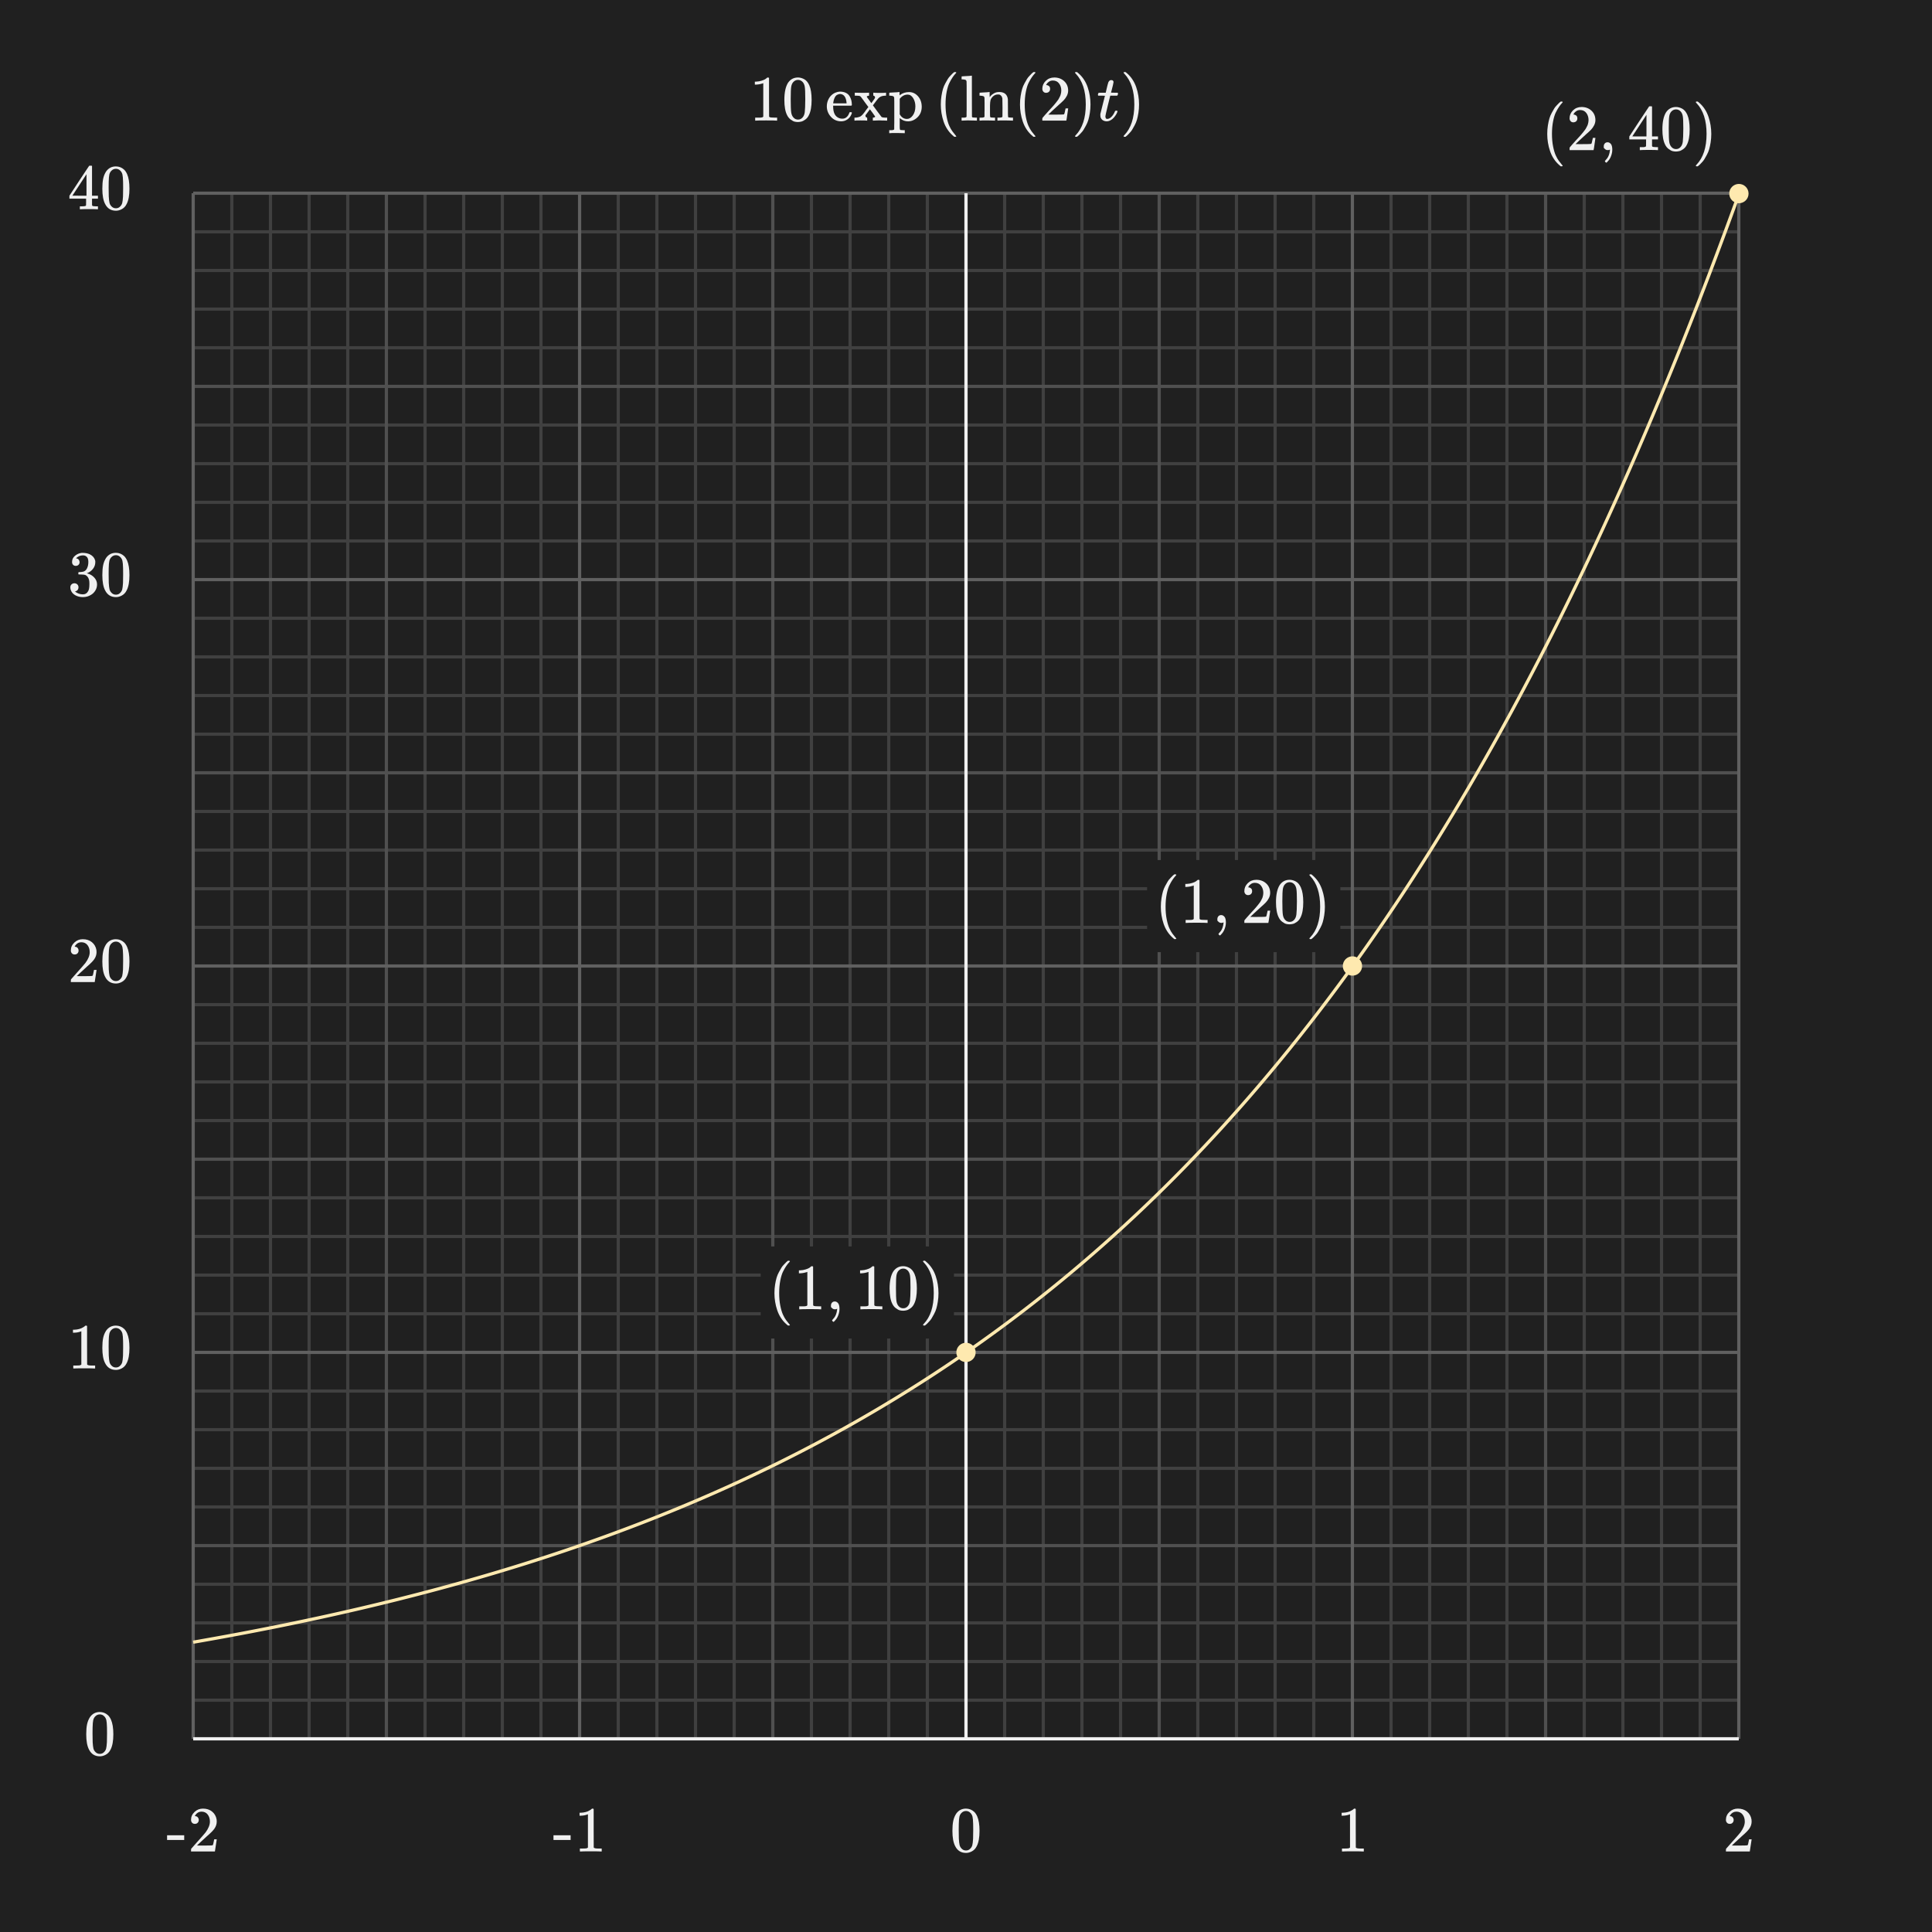 <?xml version="1.0" encoding="UTF-8"?><svg xmlns="http://www.w3.org/2000/svg" width="600" height="600" viewBox="0 0 600 600"><defs><style>.uuid-07a4a6d8-335d-4d51-8280-5e73a1b7092a{fill:#f0f0f0;}.uuid-19da4600-1f87-44c2-8346-e6920939217b{fill:#fee9af;}.uuid-6f435d67-a634-492a-a5f0-f56debc7bc57{fill:#202020;}.uuid-5c3fcc5d-24fb-46e0-9b37-4fda2d115950{stroke:#404040;}.uuid-5c3fcc5d-24fb-46e0-9b37-4fda2d115950,.uuid-8c8876c2-b85a-4409-83a8-b215ea1cca7c,.uuid-b99f9298-0b50-4c6f-b5f3-b5532648259c,.uuid-76dd532a-620e-4741-a3c1-8e6761889fb9,.uuid-9f6d51a4-03bf-4f3c-a11c-93066cab8b45{fill:none;stroke-miterlimit:480;}.uuid-8c8876c2-b85a-4409-83a8-b215ea1cca7c{stroke:#fee9af;}.uuid-b99f9298-0b50-4c6f-b5f3-b5532648259c{stroke:#f0f0f0;}.uuid-76dd532a-620e-4741-a3c1-8e6761889fb9{stroke:#606060;}.uuid-9f6d51a4-03bf-4f3c-a11c-93066cab8b45{stroke:#505050;}.uuid-eaeaa1fc-4eb1-4be8-b85e-8fb9463ae9dc{isolation:isolate;}</style></defs><g id="uuid-5b1cd6b9-818d-45ad-a3be-8d62c8c07525" focusable="false"><g id="uuid-0d483bd8-6eda-4ab5-98f2-f7328e33f999"><rect id="uuid-dbffd5bd-8bf3-459b-861b-8e5105aa45e2" class="uuid-6f435d67-a634-492a-a5f0-f56debc7bc57" width="600" height="600"/><rect id="uuid-4246fb97-c1d8-4ca6-a2a4-481a088bd411" class="uuid-6f435d67-a634-492a-a5f0-f56debc7bc57" x="60" y="60" width="480" height="480"/><g id="uuid-483f03b5-c1c8-4482-9fb9-09a422fdf61b"><g id="uuid-3bdc0fa6-608b-4323-bdbb-db3bff226509"><g id="uuid-3e3e875f-fd1f-47bf-99bc-99cadc1a18e6"><line id="uuid-f6bd9498-f6b3-4605-b52f-eb04186bef4b" class="uuid-5c3fcc5d-24fb-46e0-9b37-4fda2d115950" x1="60" y1="72" x2="540" y2="72"/><line id="uuid-4fea193b-ee83-4b68-b6f1-558a2676e26e" class="uuid-5c3fcc5d-24fb-46e0-9b37-4fda2d115950" x1="60" y1="84" x2="540" y2="84"/><line id="uuid-f82a9506-29fd-4756-a325-9bf8eb9ed82f" class="uuid-5c3fcc5d-24fb-46e0-9b37-4fda2d115950" x1="60" y1="96" x2="540" y2="96"/><line id="uuid-72a889f3-91b9-43fe-8ae1-4f80e1eeb399" class="uuid-5c3fcc5d-24fb-46e0-9b37-4fda2d115950" x1="60" y1="108" x2="540" y2="108"/><line id="uuid-d81bdc00-9cc9-4fb0-b11b-6af61ae0290b" class="uuid-5c3fcc5d-24fb-46e0-9b37-4fda2d115950" x1="60" y1="132" x2="540" y2="132"/><line id="uuid-55b68229-f457-4d04-8690-73d557d9bfb4" class="uuid-5c3fcc5d-24fb-46e0-9b37-4fda2d115950" x1="60" y1="144" x2="540" y2="144"/><line id="uuid-5f7c7fd3-a914-4627-89e2-da33bf5fe21f" class="uuid-5c3fcc5d-24fb-46e0-9b37-4fda2d115950" x1="60" y1="156" x2="540" y2="156"/><line id="uuid-a3053af1-6598-4131-a849-b3c29cd132fc" class="uuid-5c3fcc5d-24fb-46e0-9b37-4fda2d115950" x1="60" y1="168" x2="540" y2="168"/><line id="uuid-d9f8ed4b-5a2b-4aa2-8956-b26a03169006" class="uuid-5c3fcc5d-24fb-46e0-9b37-4fda2d115950" x1="60" y1="192" x2="540" y2="192"/><line id="uuid-1fc44e87-9cf4-4fb4-b0bf-471a8a8cae48" class="uuid-5c3fcc5d-24fb-46e0-9b37-4fda2d115950" x1="60" y1="204" x2="540" y2="204"/><line id="uuid-4f70b1a8-a2dd-498c-befe-1920cb434a39" class="uuid-5c3fcc5d-24fb-46e0-9b37-4fda2d115950" x1="60" y1="216" x2="540" y2="216"/><line id="uuid-4cbf748d-57a0-476c-b2dc-ef266d27307b" class="uuid-5c3fcc5d-24fb-46e0-9b37-4fda2d115950" x1="60" y1="228" x2="540" y2="228"/><line id="uuid-75089b47-967f-4853-825d-c2f74a79e9f8" class="uuid-5c3fcc5d-24fb-46e0-9b37-4fda2d115950" x1="60" y1="252" x2="540" y2="252"/><line id="uuid-f03c436d-e60e-4f49-807b-72ea1f55abf4" class="uuid-5c3fcc5d-24fb-46e0-9b37-4fda2d115950" x1="60" y1="264" x2="540" y2="264"/><line id="uuid-de69339b-7581-4d11-bd9b-27a939f9a8c1" class="uuid-5c3fcc5d-24fb-46e0-9b37-4fda2d115950" x1="60" y1="276" x2="540" y2="276"/><line id="uuid-6a7b42e2-564c-46db-8fad-24b4dad9eed4" class="uuid-5c3fcc5d-24fb-46e0-9b37-4fda2d115950" x1="60" y1="288" x2="540" y2="288"/><line id="uuid-ec99f9b7-d6a8-423a-90e6-9137b49a61f4" class="uuid-5c3fcc5d-24fb-46e0-9b37-4fda2d115950" x1="60" y1="312" x2="540" y2="312"/><line id="uuid-8405b815-852b-4df8-87ac-f2aeed157e0c" class="uuid-5c3fcc5d-24fb-46e0-9b37-4fda2d115950" x1="60" y1="324" x2="540" y2="324"/><line id="uuid-1a593786-a0d7-4ae9-ae43-5608984e302a" class="uuid-5c3fcc5d-24fb-46e0-9b37-4fda2d115950" x1="60" y1="336" x2="540" y2="336"/><line id="uuid-7bfc65da-1391-4d4c-b307-963f5e9cc3fd" class="uuid-5c3fcc5d-24fb-46e0-9b37-4fda2d115950" x1="60" y1="348" x2="540" y2="348"/><line id="uuid-181490ea-ed45-4d33-a56d-4c920dc39d49" class="uuid-5c3fcc5d-24fb-46e0-9b37-4fda2d115950" x1="60" y1="372" x2="540" y2="372"/><line id="uuid-1b9e1640-2381-4331-99e3-001d5b51205e" class="uuid-5c3fcc5d-24fb-46e0-9b37-4fda2d115950" x1="60" y1="384" x2="540" y2="384"/><line id="uuid-59051eb2-68de-41e7-bc55-87f32c1c521a" class="uuid-5c3fcc5d-24fb-46e0-9b37-4fda2d115950" x1="60" y1="396" x2="540" y2="396"/><line id="uuid-e04aad29-ccc1-4934-a9d2-80cf0fab839c" class="uuid-5c3fcc5d-24fb-46e0-9b37-4fda2d115950" x1="60" y1="408" x2="540" y2="408"/><line id="uuid-5fd93987-a1b5-4765-8efc-2fe7802d0f5f" class="uuid-5c3fcc5d-24fb-46e0-9b37-4fda2d115950" x1="60" y1="432" x2="540" y2="432"/><line id="uuid-22d46619-3656-4340-a581-3978aefc1c20" class="uuid-5c3fcc5d-24fb-46e0-9b37-4fda2d115950" x1="60" y1="444" x2="540" y2="444"/><line id="uuid-baf56fbf-258f-4143-bebe-924083762475" class="uuid-5c3fcc5d-24fb-46e0-9b37-4fda2d115950" x1="60" y1="456" x2="540" y2="456"/><line id="uuid-0574a386-8522-47d7-88e8-dc20e6c4f4aa" class="uuid-5c3fcc5d-24fb-46e0-9b37-4fda2d115950" x1="60" y1="468" x2="540" y2="468"/><line id="uuid-135ad4da-2c54-4fcd-8527-3f763dcb98f7" class="uuid-5c3fcc5d-24fb-46e0-9b37-4fda2d115950" x1="60" y1="492" x2="540" y2="492"/><line id="uuid-b5b77152-98a2-4ed8-beaf-3302fbb11ea2" class="uuid-5c3fcc5d-24fb-46e0-9b37-4fda2d115950" x1="60" y1="504" x2="540" y2="504"/><line id="uuid-ee6e5b46-1cd7-485b-a339-95a8929a907c" class="uuid-5c3fcc5d-24fb-46e0-9b37-4fda2d115950" x1="60" y1="516" x2="540" y2="516"/><line id="uuid-b470e963-e27e-4d2c-b909-4848dab736e4" class="uuid-5c3fcc5d-24fb-46e0-9b37-4fda2d115950" x1="60" y1="528" x2="540" y2="528"/></g><g id="uuid-16afab25-00fa-4e62-9dfd-1590aea3c40e"><line id="uuid-fb9282ae-5bb2-4c96-8059-f7b94fb2d8dd" class="uuid-5c3fcc5d-24fb-46e0-9b37-4fda2d115950" x1="72" y1="60" x2="72" y2="540"/><line id="uuid-ca20d473-e7b3-492b-8c32-734fd1021f96" class="uuid-5c3fcc5d-24fb-46e0-9b37-4fda2d115950" x1="84" y1="60" x2="84" y2="540"/><line id="uuid-e53f324f-cff8-4aa6-9383-69f2e9f2f9d2" class="uuid-5c3fcc5d-24fb-46e0-9b37-4fda2d115950" x1="96" y1="60" x2="96" y2="540"/><line id="uuid-a5e19ba4-3faf-4884-a9a9-0e4cd7e5dad5" class="uuid-5c3fcc5d-24fb-46e0-9b37-4fda2d115950" x1="108" y1="60" x2="108" y2="540"/><line id="uuid-ea764438-5563-4e07-90be-102043533ac9" class="uuid-5c3fcc5d-24fb-46e0-9b37-4fda2d115950" x1="132" y1="60" x2="132" y2="540"/><line id="uuid-a370e438-2710-4bd6-a2c6-e29bf601af4e" class="uuid-5c3fcc5d-24fb-46e0-9b37-4fda2d115950" x1="144" y1="60" x2="144" y2="540"/><line id="uuid-47849f94-0f9e-4a8c-b2bd-7400d08eabc5" class="uuid-5c3fcc5d-24fb-46e0-9b37-4fda2d115950" x1="156" y1="60" x2="156" y2="540"/><line id="uuid-bad19f3b-35f3-4c3f-9fbe-03cd692454c5" class="uuid-5c3fcc5d-24fb-46e0-9b37-4fda2d115950" x1="168" y1="60" x2="168" y2="540"/><line id="uuid-e48beb42-8219-4a15-bd93-de805df17b5c" class="uuid-5c3fcc5d-24fb-46e0-9b37-4fda2d115950" x1="192" y1="60" x2="192" y2="540"/><line id="uuid-2bd643a0-4c81-4fdb-81f0-468188d14270" class="uuid-5c3fcc5d-24fb-46e0-9b37-4fda2d115950" x1="204" y1="60" x2="204" y2="540"/><line id="uuid-5244385c-342f-4792-b3a2-399e410acc53" class="uuid-5c3fcc5d-24fb-46e0-9b37-4fda2d115950" x1="216" y1="60" x2="216" y2="540"/><line id="uuid-0dcca659-ea1e-4470-9118-a8bee7119566" class="uuid-5c3fcc5d-24fb-46e0-9b37-4fda2d115950" x1="228" y1="60" x2="228" y2="540"/><line id="uuid-e76c0019-5867-4dbf-93b7-328d7ca6b6dd" class="uuid-5c3fcc5d-24fb-46e0-9b37-4fda2d115950" x1="252" y1="60" x2="252" y2="540"/><line id="uuid-d14c8ec9-e3f1-4539-8245-9aa602e3820a" class="uuid-5c3fcc5d-24fb-46e0-9b37-4fda2d115950" x1="264" y1="60" x2="264" y2="540"/><line id="uuid-75b7d8d9-2693-43ff-9dcb-56af9e2c78ac" class="uuid-5c3fcc5d-24fb-46e0-9b37-4fda2d115950" x1="276" y1="60" x2="276" y2="540"/><line id="uuid-681095e8-fb0e-4610-b895-2249bf34199d" class="uuid-5c3fcc5d-24fb-46e0-9b37-4fda2d115950" x1="288" y1="60" x2="288" y2="540"/><line id="uuid-17d77cb9-6112-493a-add7-a924243036d4" class="uuid-5c3fcc5d-24fb-46e0-9b37-4fda2d115950" x1="312" y1="60" x2="312" y2="540"/><line id="uuid-7bb77329-7d2e-4417-8170-5db3763d106d" class="uuid-5c3fcc5d-24fb-46e0-9b37-4fda2d115950" x1="324" y1="60" x2="324" y2="540"/><line id="uuid-8c8eb518-d367-4b8b-ac5a-587c984888de" class="uuid-5c3fcc5d-24fb-46e0-9b37-4fda2d115950" x1="336" y1="60" x2="336" y2="540"/><line id="uuid-724de61b-ea19-4947-8fd9-15da624c19f4" class="uuid-5c3fcc5d-24fb-46e0-9b37-4fda2d115950" x1="348" y1="60" x2="348" y2="540"/><line id="uuid-e8c7fc1a-a98e-417e-a6c1-870feecc1732" class="uuid-5c3fcc5d-24fb-46e0-9b37-4fda2d115950" x1="372" y1="60" x2="372" y2="540"/><line id="uuid-2c0af3e6-407d-4d81-a132-5551b78a90dd" class="uuid-5c3fcc5d-24fb-46e0-9b37-4fda2d115950" x1="384" y1="60" x2="384" y2="540"/><line id="uuid-0b4ba1e5-5ede-4a17-a223-710ca56d31cc" class="uuid-5c3fcc5d-24fb-46e0-9b37-4fda2d115950" x1="396" y1="60" x2="396" y2="540"/><line id="uuid-f96eb525-50f6-45be-995f-46e8ac068f86" class="uuid-5c3fcc5d-24fb-46e0-9b37-4fda2d115950" x1="408" y1="60" x2="408" y2="540"/><line id="uuid-017d9799-e0df-4359-b23b-fb3236d32930" class="uuid-5c3fcc5d-24fb-46e0-9b37-4fda2d115950" x1="432" y1="60" x2="432" y2="540"/><line id="uuid-aa774935-927f-4993-a0e3-8dbdb1a0289d" class="uuid-5c3fcc5d-24fb-46e0-9b37-4fda2d115950" x1="444" y1="60" x2="444" y2="540"/><line id="uuid-0cbd89c9-4bbb-4330-96fb-7e47192a44cd" class="uuid-5c3fcc5d-24fb-46e0-9b37-4fda2d115950" x1="456" y1="60" x2="456" y2="540"/><line id="uuid-a15e2e00-77cf-45dd-b4eb-daf146aba4b6" class="uuid-5c3fcc5d-24fb-46e0-9b37-4fda2d115950" x1="468" y1="60" x2="468" y2="540"/><line id="uuid-766e0c72-8510-40ec-8512-49157bf2a8e5" class="uuid-5c3fcc5d-24fb-46e0-9b37-4fda2d115950" x1="492" y1="60" x2="492" y2="540"/><line id="uuid-2f940ca5-0218-4802-871b-9c695d1d7ca9" class="uuid-5c3fcc5d-24fb-46e0-9b37-4fda2d115950" x1="504" y1="60" x2="504" y2="540"/><line id="uuid-1fd2aaab-f37a-4d7e-b1b5-e09b3e7ad067" class="uuid-5c3fcc5d-24fb-46e0-9b37-4fda2d115950" x1="516" y1="60" x2="516" y2="540"/><line id="uuid-bb6119ec-f9d7-4ccf-b4bd-72c545616141" class="uuid-5c3fcc5d-24fb-46e0-9b37-4fda2d115950" x1="528" y1="60" x2="528" y2="540"/></g><g id="uuid-da9d8be1-6b12-4fee-aaf3-71e50944ccc3"><line id="uuid-705a66d4-4905-4783-86a5-9222761716d3" class="uuid-9f6d51a4-03bf-4f3c-a11c-93066cab8b45" x1="60" y1="120" x2="540" y2="120"/><line id="uuid-cc62fbeb-4ebe-4c99-b557-9bd60be38bcb" class="uuid-9f6d51a4-03bf-4f3c-a11c-93066cab8b45" x1="60" y1="240" x2="540" y2="240"/><line id="uuid-3e154769-e97e-46e4-a6b8-c8a6cde06884" class="uuid-9f6d51a4-03bf-4f3c-a11c-93066cab8b45" x1="60" y1="360" x2="540" y2="360"/><line id="uuid-cc0037e6-b802-4983-9a4f-e66413a0035f" class="uuid-9f6d51a4-03bf-4f3c-a11c-93066cab8b45" x1="60" y1="480" x2="540" y2="480"/></g><g id="uuid-e3c836db-5786-454c-994e-eaa3eb7fb4c7"><line id="uuid-5a94a512-debb-4f0c-a7b1-e331bdc9a53d" class="uuid-9f6d51a4-03bf-4f3c-a11c-93066cab8b45" x1="120" y1="60" x2="120" y2="540"/><line id="uuid-f8eb919d-1147-4e3c-b0c1-a8285276c7b0" class="uuid-9f6d51a4-03bf-4f3c-a11c-93066cab8b45" x1="240" y1="60" x2="240" y2="540"/><line id="uuid-70a15cc1-ef95-4bec-94c2-4b3163ec5d90" class="uuid-9f6d51a4-03bf-4f3c-a11c-93066cab8b45" x1="360" y1="60" x2="360" y2="540"/><line id="uuid-d146a28a-16cb-404e-9ded-0448686bc741" class="uuid-9f6d51a4-03bf-4f3c-a11c-93066cab8b45" x1="480" y1="60" x2="480" y2="540"/></g><g id="uuid-2d0a2670-7cc1-409b-96d5-08e463cf5563"><line id="uuid-61f8ec5d-677d-4999-8f1f-46d0b4ef3fd4" class="uuid-76dd532a-620e-4741-a3c1-8e6761889fb9" x1="60" y1="60" x2="540" y2="60"/><line id="uuid-34883c67-7056-46fa-83d8-a5a1ddc4673b" class="uuid-76dd532a-620e-4741-a3c1-8e6761889fb9" x1="60" y1="180" x2="540" y2="180"/><line id="uuid-d9b81f86-8042-4ac2-9f9e-ab4728dad779" class="uuid-76dd532a-620e-4741-a3c1-8e6761889fb9" x1="60" y1="300" x2="540" y2="300"/><line id="uuid-d8f93d88-04fb-4c21-b291-4171bb5d9b31" class="uuid-76dd532a-620e-4741-a3c1-8e6761889fb9" x1="60" y1="420" x2="540" y2="420"/><line id="uuid-6da4ef22-03ea-4bd3-b945-71b55934c64c" class="uuid-76dd532a-620e-4741-a3c1-8e6761889fb9" x1="60" y1="540" x2="540" y2="540"/></g><g id="uuid-b75e44c9-3079-4fe3-a9c4-361448b245ca"><line id="uuid-9b5639ae-ba17-4ccb-a594-20f17a6a202b" class="uuid-76dd532a-620e-4741-a3c1-8e6761889fb9" x1="60" y1="60" x2="60" y2="540"/><line id="uuid-1979f93b-5376-4d9d-be0b-35e073885282" class="uuid-76dd532a-620e-4741-a3c1-8e6761889fb9" x1="180" y1="60" x2="180" y2="540"/><line id="uuid-9c42b957-3108-4ef8-9d5d-abca7e25bf9c" class="uuid-76dd532a-620e-4741-a3c1-8e6761889fb9" x1="300" y1="60" x2="300" y2="540"/><line id="uuid-445338d2-e457-4dd3-a2ab-70e6b50cb0b8" class="uuid-76dd532a-620e-4741-a3c1-8e6761889fb9" x1="420" y1="60" x2="420" y2="540"/><line id="uuid-62e9b093-4682-41fc-8e5c-c9c151aea157" class="uuid-76dd532a-620e-4741-a3c1-8e6761889fb9" x1="540" y1="60" x2="540" y2="540"/></g></g><g id="uuid-b68a4080-bfe0-45c3-9c3f-70ed0e109aab"><line id="uuid-714cf052-64f0-430c-acfe-f83469b3a95e" class="uuid-b99f9298-0b50-4c6f-b5f3-b5532648259c" x1="60" y1="540" x2="540" y2="540" vector-effect="non-scaling-stroke"/><line id="uuid-4e7f2870-a5d4-4d1b-abaa-181cb31b751c" class="uuid-b99f9298-0b50-4c6f-b5f3-b5532648259c" x1="300" y1="60" x2="300" y2="540" vector-effect="non-scaling-stroke"/></g></g><g id="uuid-23b132ba-01ce-4d30-9b0f-1f262982c7e9"><g id="uuid-d225a6a6-da34-45ab-a504-dce8ee1a931a" class="uuid-eaeaa1fc-4eb1-4be8-b85e-8fb9463ae9dc"><path class="uuid-07a4a6d8-335d-4d51-8280-5e73a1b7092a" d="m296.92,563.3c.747-1.08,1.767-1.62,3.06-1.62.973,0,1.827.334,2.56,1,.36.348.667.801.92,1.36.493,1.106.74,2.627.74,4.56,0,2.067-.287,3.647-.86,4.74-.373.773-.92,1.334-1.64,1.68-.56.28-1.127.421-1.7.421-1.533,0-2.653-.7-3.36-2.101-.574-1.093-.86-2.673-.86-4.74,0-1.239.083-2.263.25-3.069.167-.807.463-1.55.89-2.23Zm4.5-.24c-.387-.426-.859-.64-1.42-.64s-1.04.214-1.44.64c-.293.308-.494.681-.6,1.12-.107.44-.173,1.2-.2,2.28,0,.08-.003.34-.01.78-.007.439-.01.807-.01,1.1,0,1.28.013,2.174.04,2.68.053.934.133,1.604.24,2.011.106.406.307.757.6,1.05.36.4.82.6,1.38.6.547,0,1-.199,1.359-.6.294-.293.494-.644.601-1.05.106-.407.187-1.077.24-2.011.026-.506.04-1.399.04-2.68,0-.293-.004-.66-.01-1.1-.008-.44-.01-.7-.01-.78-.027-1.08-.094-1.84-.201-2.28-.106-.439-.307-.812-.6-1.12Z"/></g><g id="uuid-9a9e4d5b-82f1-48ae-967d-81f2423a0ae8" class="uuid-eaeaa1fc-4eb1-4be8-b85e-8fb9463ae9dc"><path class="uuid-07a4a6d8-335d-4d51-8280-5e73a1b7092a" d="m423.32,575c-.227-.04-1.287-.06-3.18-.06-1.867,0-2.914.02-3.141.06h-.24v-.92h.52c.773,0,1.273-.021,1.5-.061.107-.013.268-.093.48-.239v-10.34c-.027,0-.08.02-.16.06-.613.24-1.3.367-2.06.38h-.38v-.92h.38c1.12-.04,2.054-.293,2.8-.76.24-.134.447-.287.62-.46.026-.04.106-.061.24-.061.133,0,.247.04.34.12v5.98l.021,6c.199.2.633.3,1.299.3h1.181v.92h-.22Z"/></g><g id="uuid-defb5e2d-e39b-4436-ae60-b0097c44e9b6" class="uuid-eaeaa1fc-4eb1-4be8-b85e-8fb9463ae9dc"><path class="uuid-07a4a6d8-335d-4d51-8280-5e73a1b7092a" d="m537.2,566.42c-.374,0-.667-.12-.88-.36-.214-.239-.32-.532-.32-.88,0-.96.363-1.783,1.09-2.47s1.597-1.03,2.61-1.03c1.146,0,2.097.311,2.85.931s1.217,1.43,1.39,2.43c.027.24.041.46.041.66,0,.773-.234,1.5-.701,2.18-.373.561-1.126,1.327-2.26,2.3-.479.414-1.146,1.027-2,1.84l-1.18,1.12,1.52.021c2.094,0,3.207-.033,3.341-.101.053-.013.12-.152.2-.42.053-.146.146-.6.279-1.359v-.061h.801v.061l-.561,3.66v.06h-7.42v-.38c0-.267.014-.42.04-.46.013-.026.573-.66,1.681-1.9,1.453-1.613,2.386-2.68,2.799-3.2.894-1.213,1.34-2.326,1.34-3.34,0-.88-.229-1.616-.689-2.21-.46-.593-1.104-.89-1.93-.89-.773,0-1.4.347-1.881,1.04-.026.054-.066.127-.119.22-.04.067-.061.107-.061.12,0,.014.033.02.1.02.334,0,.604.12.811.36s.311.521.311.84c0,.334-.11.617-.33.851-.221.233-.51.35-.87.35Z"/></g><g id="uuid-4a7b1876-07e8-45fa-ab19-109ee3d85b29" class="uuid-eaeaa1fc-4eb1-4be8-b85e-8fb9463ae9dc"><path class="uuid-07a4a6d8-335d-4d51-8280-5e73a1b7092a" d="m51.888,571.42v-1.46h5.32v1.46h-5.32Z"/><path class="uuid-07a4a6d8-335d-4d51-8280-5e73a1b7092a" d="m60.528,566.42c-.374,0-.667-.12-.88-.36-.213-.239-.32-.532-.32-.88,0-.96.363-1.783,1.09-2.47s1.597-1.03,2.61-1.03c1.146,0,2.096.311,2.85.931s1.217,1.43,1.39,2.43c.027.24.04.46.04.66,0,.773-.233,1.5-.7,2.18-.373.561-1.126,1.327-2.26,2.3-.48.414-1.147,1.027-2,1.84l-1.18,1.12,1.52.021c2.093,0,3.207-.033,3.34-.101.053-.013.12-.152.2-.42.053-.146.146-.6.28-1.359v-.061h.8v.061l-.56,3.66v.06h-7.42v-.38c0-.267.013-.42.04-.46.013-.026.573-.66,1.68-1.9,1.453-1.613,2.386-2.68,2.8-3.2.893-1.213,1.34-2.326,1.34-3.34,0-.88-.23-1.616-.69-2.21-.46-.593-1.104-.89-1.93-.89-.773,0-1.4.347-1.88,1.04-.027.054-.067.127-.12.22-.04.067-.06.107-.06.12,0,.014.033.02.1.02.333,0,.604.12.81.36s.31.521.31.84c0,.334-.11.617-.33.851-.22.233-.51.35-.87.35Z"/></g><g id="uuid-77015017-26c7-4fa6-985d-858990019f97" class="uuid-eaeaa1fc-4eb1-4be8-b85e-8fb9463ae9dc"><path class="uuid-07a4a6d8-335d-4d51-8280-5e73a1b7092a" d="m171.888,571.42v-1.46h5.32v1.46h-5.32Z"/><path class="uuid-07a4a6d8-335d-4d51-8280-5e73a1b7092a" d="m186.647,575c-.227-.04-1.287-.06-3.18-.06-1.867,0-2.914.02-3.14.06h-.24v-.92h.52c.773,0,1.273-.021,1.5-.061.107-.013.267-.093.48-.239v-10.34c-.027,0-.08.02-.16.06-.614.24-1.3.367-2.06.38h-.38v-.92h.38c1.12-.04,2.053-.293,2.8-.76.24-.134.447-.287.62-.46.026-.04.106-.061.24-.061.133,0,.247.04.34.12v5.98l.02,6c.2.2.633.3,1.3.3h1.18v.92h-.22Z"/></g></g><g id="uuid-4ee4e409-b2ce-4c8a-9da4-56df036fc375"><g id="uuid-3ab51779-3f80-4772-90d6-8944804a7aa5" class="uuid-eaeaa1fc-4eb1-4be8-b85e-8fb9463ae9dc"><path class="uuid-07a4a6d8-335d-4d51-8280-5e73a1b7092a" d="m27.92,533.3c.747-1.08,1.767-1.62,3.06-1.62.973,0,1.827.334,2.56,1,.36.348.667.801.92,1.36.493,1.106.74,2.627.74,4.56,0,2.067-.287,3.647-.86,4.74-.373.773-.92,1.334-1.64,1.68-.56.28-1.127.421-1.7.421-1.533,0-2.653-.7-3.36-2.101-.574-1.093-.86-2.673-.86-4.74,0-1.239.083-2.263.25-3.069.167-.807.463-1.55.89-2.23Zm4.5-.24c-.387-.426-.86-.64-1.42-.64s-1.04.214-1.44.64c-.293.308-.494.681-.6,1.12-.107.44-.173,1.2-.2,2.28,0,.08-.003.34-.01.78-.007.439-.01.807-.01,1.1,0,1.28.013,2.174.04,2.68.053.934.133,1.604.24,2.011.106.406.307.757.6,1.05.36.4.82.6,1.38.6.546,0,1-.199,1.36-.6.293-.293.493-.644.6-1.05.106-.407.187-1.077.24-2.011.026-.506.04-1.399.04-2.68,0-.293-.004-.66-.01-1.1-.007-.44-.01-.7-.01-.78-.027-1.08-.094-1.84-.2-2.28-.107-.439-.307-.812-.6-1.12Z"/></g><g id="uuid-2cf09c82-ed8b-4565-bdec-58a8abcaf308" class="uuid-eaeaa1fc-4eb1-4be8-b85e-8fb9463ae9dc"><path class="uuid-07a4a6d8-335d-4d51-8280-5e73a1b7092a" d="m29.32,425c-.227-.04-1.287-.06-3.18-.06-1.867,0-2.914.02-3.14.06h-.24v-.92h.52c.773,0,1.273-.021,1.5-.061.107-.013.267-.093.48-.239v-10.34c-.027,0-.08.02-.16.06-.614.24-1.3.367-2.06.38h-.38v-.92h.38c1.12-.04,2.053-.293,2.8-.76.24-.134.447-.287.62-.46.026-.04.106-.061.24-.061.133,0,.247.04.34.12v5.98l.02,6c.2.2.633.3,1.3.3h1.18v.92h-.22Z"/><path class="uuid-07a4a6d8-335d-4d51-8280-5e73a1b7092a" d="m32.92,413.3c.747-1.08,1.767-1.62,3.06-1.62.973,0,1.827.334,2.56,1,.36.348.667.801.92,1.36.493,1.106.74,2.627.74,4.56,0,2.067-.287,3.647-.86,4.74-.373.773-.92,1.334-1.64,1.68-.56.28-1.127.421-1.7.421-1.533,0-2.653-.7-3.36-2.101-.574-1.093-.86-2.673-.86-4.74,0-1.239.083-2.263.25-3.069.167-.807.463-1.55.89-2.23Zm4.5-.24c-.387-.426-.86-.64-1.42-.64s-1.04.214-1.44.64c-.293.308-.494.681-.6,1.12-.107.44-.173,1.2-.2,2.28,0,.08-.003.34-.01.78-.007.439-.01.807-.01,1.1,0,1.28.013,2.174.04,2.68.053.934.133,1.604.24,2.011.106.406.307.757.6,1.05.36.4.82.6,1.38.6.546,0,1-.199,1.36-.6.293-.293.493-.644.6-1.05.106-.407.187-1.077.24-2.011.026-.506.04-1.399.04-2.68,0-.293-.004-.66-.01-1.1-.007-.44-.01-.7-.01-.78-.027-1.08-.094-1.84-.2-2.28-.107-.439-.307-.812-.6-1.12Z"/></g><g id="uuid-0a6f5aba-8e16-43d7-8463-4d5b5cd2de3c" class="uuid-eaeaa1fc-4eb1-4be8-b85e-8fb9463ae9dc"><path class="uuid-07a4a6d8-335d-4d51-8280-5e73a1b7092a" d="m23.2,296.42c-.374,0-.667-.12-.88-.36-.213-.239-.32-.532-.32-.88,0-.96.363-1.783,1.09-2.47s1.597-1.03,2.61-1.03c1.146,0,2.096.311,2.85.931s1.217,1.43,1.39,2.43c.027.24.04.46.04.66,0,.773-.233,1.5-.7,2.18-.373.561-1.126,1.327-2.26,2.3-.48.414-1.147,1.027-2,1.84l-1.18,1.12,1.52.021c2.093,0,3.207-.033,3.34-.101.053-.013.12-.152.2-.42.053-.146.146-.6.28-1.359v-.061h.8v.061l-.56,3.66v.06h-7.42v-.38c0-.267.013-.42.04-.46.013-.026.573-.66,1.68-1.9,1.453-1.613,2.386-2.68,2.8-3.2.893-1.213,1.34-2.326,1.34-3.34,0-.88-.23-1.616-.69-2.21-.46-.593-1.104-.89-1.93-.89-.773,0-1.4.347-1.88,1.04-.027.054-.067.127-.12.22-.04.067-.06.107-.06.12,0,.014.033.02.1.02.333,0,.604.12.81.36s.31.521.31.84c0,.334-.11.617-.33.851-.22.233-.51.35-.87.35Z"/><path class="uuid-07a4a6d8-335d-4d51-8280-5e73a1b7092a" d="m32.92,293.3c.747-1.08,1.767-1.62,3.06-1.62.973,0,1.827.334,2.56,1,.36.348.667.801.92,1.36.493,1.106.74,2.627.74,4.56,0,2.067-.287,3.647-.86,4.74-.373.773-.92,1.334-1.64,1.68-.56.28-1.127.421-1.7.421-1.533,0-2.653-.7-3.36-2.101-.574-1.093-.86-2.673-.86-4.74,0-1.239.083-2.263.25-3.069.167-.807.463-1.55.89-2.23Zm4.5-.24c-.387-.426-.86-.64-1.42-.64s-1.04.214-1.44.64c-.293.308-.494.681-.6,1.12-.107.44-.173,1.2-.2,2.28,0,.08-.003.34-.01.78-.007.439-.01.807-.01,1.1,0,1.28.013,2.174.04,2.68.053.934.133,1.604.24,2.011.106.406.307.757.6,1.05.36.4.82.6,1.38.6.546,0,1-.199,1.36-.6.293-.293.493-.644.6-1.05.106-.407.187-1.077.24-2.011.026-.506.04-1.399.04-2.68,0-.293-.004-.66-.01-1.1-.007-.44-.01-.7-.01-.78-.027-1.08-.094-1.84-.2-2.28-.107-.439-.307-.812-.6-1.12Z"/></g><g id="uuid-2ad075e7-6bba-4720-9a2c-12aa5d37ad09" class="uuid-eaeaa1fc-4eb1-4be8-b85e-8fb9463ae9dc"><path class="uuid-07a4a6d8-335d-4d51-8280-5e73a1b7092a" d="m23.54,175.74c-.36,0-.644-.113-.85-.34-.207-.227-.31-.521-.31-.881,0-.76.3-1.396.9-1.909.6-.514,1.293-.817,2.08-.91h.3c.84,0,1.58.146,2.22.439.88.44,1.433,1.067,1.66,1.88.04.134.06.313.06.54,0,.787-.244,1.49-.73,2.11-.487.62-1.097,1.063-1.83,1.33-.067.027-.067.047,0,.06.026.014.093.034.2.061.813.227,1.5.649,2.06,1.27.56.62.84,1.324.84,2.11,0,.693-.177,1.327-.53,1.9-.354.573-.803,1.02-1.35,1.34-.747.467-1.58.7-2.5.7-.88,0-1.66-.188-2.34-.561-.68-.373-1.14-.873-1.38-1.5-.133-.28-.2-.606-.2-.979s.123-.677.37-.91c.247-.233.543-.351.89-.351.373,0,.68.12.92.36.24.24.36.54.36.9,0,.307-.087.573-.26.8-.173.227-.407.373-.7.439l-.14.04c.72.601,1.547.9,2.48.9.733,0,1.287-.354,1.66-1.061.227-.439.34-1.112.34-2.02v-.4c0-1.267-.427-2.112-1.28-2.54-.2-.079-.607-.126-1.22-.14l-.84-.02-.06-.04c-.027-.04-.04-.146-.04-.32,0-.16.02-.26.06-.3s.073-.061.1-.061c.373,0,.76-.033,1.16-.1.586-.08,1.033-.41,1.34-.99s.46-1.276.46-2.09c0-.866-.233-1.446-.7-1.74-.28-.187-.594-.279-.94-.279-.667,0-1.253.18-1.76.539-.054.027-.113.07-.18.131-.067.06-.12.116-.16.17l-.06.08c.04.013.086.026.14.04.267.026.49.153.67.38.18.227.27.486.27.779,0,.32-.11.591-.33.811-.22.22-.503.33-.85.33Z"/><path class="uuid-07a4a6d8-335d-4d51-8280-5e73a1b7092a" d="m32.92,173.3c.747-1.08,1.767-1.62,3.06-1.62.973,0,1.827.334,2.56,1,.36.348.667.801.92,1.36.493,1.106.74,2.627.74,4.56,0,2.067-.287,3.647-.86,4.74-.373.773-.92,1.334-1.64,1.68-.56.28-1.127.421-1.7.421-1.533,0-2.653-.7-3.36-2.101-.574-1.093-.86-2.673-.86-4.74,0-1.239.083-2.263.25-3.069.167-.807.463-1.55.89-2.23Zm4.5-.24c-.387-.426-.86-.64-1.42-.64s-1.04.214-1.44.64c-.293.308-.494.681-.6,1.12-.107.44-.173,1.2-.2,2.28,0,.08-.003.34-.01.78-.007.439-.01.807-.01,1.1,0,1.28.013,2.174.04,2.68.053.934.133,1.604.24,2.011.106.406.307.757.6,1.05.36.4.82.6,1.38.6.546,0,1-.199,1.36-.6.293-.293.493-.644.6-1.05.106-.407.187-1.077.24-2.011.026-.506.04-1.399.04-2.68,0-.293-.004-.66-.01-1.1-.007-.44-.01-.7-.01-.78-.027-1.08-.094-1.84-.2-2.28-.107-.439-.307-.812-.6-1.12Z"/></g><g id="uuid-226fe9a8-2ae3-4648-a423-394496f8848f" class="uuid-eaeaa1fc-4eb1-4be8-b85e-8fb9463ae9dc"><path class="uuid-07a4a6d8-335d-4d51-8280-5e73a1b7092a" d="m30.24,65c-.187-.04-1.047-.06-2.58-.06-1.6,0-2.494.02-2.68.06h-.18v-.92h.62c.573-.014.927-.047,1.06-.1.106-.027.187-.094.24-.2.013-.026.02-.387.02-1.08v-1h-5.18v-.92l3.02-4.62c2.04-3.094,3.073-4.646,3.1-4.66.026-.026.167-.04.42-.04h.36l.12.12v9.2h1.84v.92h-1.84v1.02c0,.547.003.867.01.96.007.094.043.174.11.24.106.094.486.146,1.14.16h.58v.92h-.18Zm-3.38-4.22v-6.681l-4.38,6.66,2.18.021h2.2Z"/><path class="uuid-07a4a6d8-335d-4d51-8280-5e73a1b7092a" d="m32.92,53.3c.747-1.08,1.767-1.62,3.06-1.62.973,0,1.827.334,2.56,1,.36.348.667.801.92,1.36.493,1.106.74,2.627.74,4.56,0,2.067-.287,3.647-.86,4.74-.373.773-.92,1.334-1.64,1.68-.56.28-1.127.421-1.7.421-1.533,0-2.653-.7-3.36-2.101-.574-1.093-.86-2.673-.86-4.74,0-1.239.083-2.263.25-3.069.167-.807.463-1.55.89-2.23Zm4.5-.24c-.387-.426-.86-.64-1.42-.64s-1.04.214-1.44.64c-.293.308-.494.681-.6,1.12-.107.44-.173,1.2-.2,2.28,0,.08-.003.34-.01.78-.007.439-.01.807-.01,1.1,0,1.28.013,2.174.04,2.68.053.934.133,1.604.24,2.011.106.406.307.757.6,1.05.36.4.82.6,1.38.6.546,0,1-.199,1.36-.6.293-.293.493-.644.6-1.05.106-.407.187-1.077.24-2.011.026-.506.04-1.399.04-2.68,0-.293-.004-.66-.01-1.1-.007-.44-.01-.7-.01-.78-.027-1.08-.094-1.84-.2-2.28-.107-.439-.307-.812-.6-1.12Z"/></g></g></g><g id="uuid-c1a717db-e36f-4b51-97cf-846466003c58"><g id="uuid-021f4f65-b0bb-4f2a-ab78-54ee86d4d55b"><path id="uuid-c8aad5ea-7867-4a46-a861-331a9b2d0e39" class="uuid-8c8876c2-b85a-4409-83a8-b215ea1cca7c" d="m60,510h0l1-.174,1-.175,1-.176,1-.177,1-.178,1-.179,1-.18,1-.181,1-.182,1-.183,1-.184,1-.185,1-.186,1-.187,1-.188,1-.19,1-.191,1-.192,1-.193,1-.194,1-.195,1-.196,1-.197,1-.198,1-.2,1-.201,1-.202,1-.203,1-.204,1-.205,1-.207,1-.208,1-.209,1-.21,1-.212,1-.213,1-.214,1-.215,1-.216,1-.218,1-.219,1-.22,1-.222,1-.223,1-.224,1-.225,1-.227,1-.228,1-.229,1-.231,1-.232,1-.233,1-.235,1-.236,1-.237,1-.239,1-.24,1-.242,1-.243,1-.244,1-.246,1-.247,1-.249,1-.25,1-.252,1-.253,1-.254,1-.256,1-.257,1-.259,1-.26,1-.262,1-.263,1-.265,1-.266,1-.268,1-.27,1-.271,1-.273,1-.274,1-.276,1-.277,1-.279,1-.281,1-.282,1-.284,1-.286,1-.287,1-.289,1-.291,1-.292,1-.294,1-.296,1-.297,1-.299,1-.301,1-.303,1-.304,1-.306,1-.308,1-.31,1-.311,1-.313,1-.315,1-.317,1-.319,1-.321,1-.322,1-.324,1-.326,1-.328,1-.33,1-.332,1-.334,1-.336,1-.338,1-.34,1-.342,1-.344,1-.346,1-.348,1-.35,1-.352,1-.354,1-.356,1-.358,1-.36,1-.362,1-.364,1-.366,1-.368,1-.37,1-.373,1-.375,1-.377,1-.379,1-.381,1-.383,1-.386,1-.388,1-.39,1-.392,1-.395,1-.397,1-.399,1-.402,1-.404,1-.406,1-.409,1-.411,1-.413,1-.416,1-.418,1-.421,1-.423,1-.425,1-.428,1-.43,1-.433,1-.435,1-.438,1-.44,1-.443,1-.446,1-.448,1-.451,1-.453,1-.456,1-.459,1-.461,1-.464,1-.467,1-.469,1-.472,1-.475,1-.478,1-.48,1-.483,1-.486,1-.489,1-.492,1-.494,1-.497,1-.5,1-.503,1-.506,1-.509,1-.512,1-.515,1-.518,1-.521,1-.524,1-.527,1-.53,1-.533,1-.536,1-.539,1-.542,1-.545,1-.549,1-.552,1-.555,1-.558,1-.561,1-.565,1-.568,1-.571,1-.575,1-.578,1-.581,1-.585,1-.588,1-.591,1-.595,1-.598,1-.602,1-.605,1-.609,1-.612,1-.616,1-.619,1-.623,1-.627,1-.63,1-.634,1-.637,1-.641,1-.645,1-.649,1-.652,1-.656,1-.66,1-.664,1-.668,1-.671,1-.675,1-.679,1-.683,1-.687,1-.691,1-.695,1-.699,1-.703,1-.707,1-.711,1-.716,1-.72,1-.724,1-.728,1-.732,1-.736,1-.741,1-.745,1-.749,1-.754,1-.758,1-.762,1-.767,1-.771,1-.776,1-.78,1-.785,1-.789,1-.794,1-.799,1-.803,1-.808,1-.812,1-.817,1-.822,1-.827,1-.831,1-.836,1-.841,1-.846,1-.851,1-.856,1-.861,1-.866,1-.871,1-.876,1-.881,1-.886,1-.891,1-.896,1-.901,1-.907,1-.912,1-.917,1-.923,1-.928,1-.933,1-.939,1-.944,1-.95,1-.955,1-.961,1-.966,1-.972,1-.977,1-.983,1-.989,1-.995,1-1,1-1.006,1-1.012,1-1.018,1-1.024,1-1.03,1-1.036,1-1.042,1-1.048,1-1.054,1-1.06,1-1.066,1-1.072,1-1.078,1-1.085,1-1.091,1-1.097,1-1.103,1-1.11,1-1.116,1-1.123,1-1.129,1-1.136,1-1.142,1-1.149,1-1.156,1-1.162,1-1.169,1-1.176,1-1.183,1-1.19,1-1.196,1-1.203,1-1.21,1-1.217,1-1.224,1-1.231,1-1.239,1-1.246,1-1.253,1-1.26,1-1.268,1-1.275,1-1.282,1-1.29,1-1.297,1-1.305,1-1.312,1-1.32,1-1.328,1-1.335,1-1.343,1-1.351,1-1.359,1-1.366,1-1.374,1-1.382,1-1.39,1-1.398,1-1.406,1-1.415,1-1.423,1-1.431,1-1.439,1-1.448,1-1.456,1-1.465,1-1.473,1-1.482,1-1.49,1-1.499,1-1.507,1-1.516,1-1.525,1-1.534,1-1.543,1-1.552,1-1.561,1-1.57,1-1.579,1-1.588,1-1.597,1-1.606,1-1.616,1-1.625,1-1.634,1-1.644,1-1.653,1-1.663,1-1.673,1-1.682,1-1.692,1-1.702,1-1.712,1-1.722,1-1.732,1-1.742,1-1.752,1-1.762,1-1.772,1-1.782,1-1.793,1-1.803,1-1.813,1-1.824,1-1.835,1-1.845,1-1.856,1-1.867,1-1.877,1-1.888,1-1.899,1-1.91,1-1.921,1-1.932,1-1.944,1-1.955,1-1.966,1-1.978,1-1.989,1-2.001,1-2.012,1-2.024,1-2.036,1-2.047,1-2.059,1-2.071,1-2.083,1-2.095,1-2.107,1-2.12,1-2.132,1-2.144,1-2.157,1-2.169,1-2.182,1-2.194,1-2.207,1-2.22,1-2.233,1-2.246,1-2.259,1-2.272,1-2.285,1-2.298,1-2.311,1-2.325,1-2.338,1-2.352,1-2.365,1-2.379,1-2.393,1-2.407,1-2.421,1-2.435,1-2.449,1-2.463,1-2.477,1-2.492,1-2.506,1-2.521,1-2.535,1-2.55,1-2.565,1-2.579,1-2.594,1-2.609,1-2.625,1-2.64,1-2.655,1-2.67,1-2.686,1-2.701,1-2.717,1-2.733,1-2.749,1-2.765"/></g></g><circle class="uuid-19da4600-1f87-44c2-8346-e6920939217b" cx="300" cy="420" r="3"/><circle class="uuid-19da4600-1f87-44c2-8346-e6920939217b" cx="420.019" cy="299.997" r="3"/><circle class="uuid-19da4600-1f87-44c2-8346-e6920939217b" cx="540.031" cy="60.121" r="3"/><g><g id="uuid-c7ecf019-05a8-42cd-adb6-f5132c6634a7"><rect id="uuid-73d36187-420c-4cb1-9cad-627f209d4691" class="uuid-6f435d67-a634-492a-a5f0-f56debc7bc57" x="236.238" y="387.095" width="60.02" height="28.601"/><g><path id="uuid-296fb39a-45e6-43b1-9a58-4418e79f9f11" class="uuid-07a4a6d8-335d-4d51-8280-5e73a1b7092a" d="m240.51,401.593c0-.925.067-1.803.201-2.634s.288-1.548.462-2.151c.174-.603.422-1.193.744-1.769s.576-1.025.764-1.347.469-.67.844-1.046c.375-.375.596-.603.664-.684s.235-.221.503-.422h.342c.188,0,.281.06.281.181,0,.04-.114.181-.342.422s-.503.596-.824,1.066-.65,1.046-.985,1.729-.617,1.609-.844,2.775-.342,2.46-.342,3.881.114,2.708.342,3.86c.228,1.153.503,2.084.824,2.795.322.71.65,1.287.985,1.729s.617.798.844,1.066.342.409.342.422c0,.121-.101.181-.302.181h-.322l-.563-.483c-1.26-1.139-2.178-2.56-2.755-4.263-.576-1.702-.865-3.472-.865-5.308Z"/><path id="uuid-2d49fc0c-d1d6-4fc7-81a4-13977c917b80" class="uuid-07a4a6d8-335d-4d51-8280-5e73a1b7092a" d="m250.724,394.998l-.261.101c-.188.067-.456.134-.804.201s-.737.114-1.166.141h-.382v-.925h.382c.63-.027,1.213-.127,1.749-.302s.912-.335,1.126-.483.402-.295.563-.442c.027-.04.107-.06.241-.06.121,0,.235.04.342.121v6.012l.02,6.032c.094.094.174.154.241.181s.228.054.483.08.67.04,1.247.04h.523v.925h-.221c-.281-.04-1.347-.06-3.197-.06-1.823,0-2.875.02-3.157.06h-.241v-.925h1.287c.214,0,.382-.007.503-.02s.228-.034.322-.06.147-.04.161-.04.054-.034.121-.101.107-.094.121-.08v-10.395Z"/><path id="uuid-316f7a99-ae09-4df6-a6e9-30ea010bfaf2" class="uuid-07a4a6d8-335d-4d51-8280-5e73a1b7092a" d="m258.063,405.916v-.503c0-.335.107-.623.322-.865s.503-.362.865-.362c.375,0,.71.168,1.005.503s.449.925.462,1.769c0,.469-.06.925-.181,1.367s-.261.824-.422,1.146-.335.596-.523.824-.349.409-.483.543c-.134.134-.221.194-.261.181-.054,0-.141-.06-.261-.181s-.181-.208-.181-.261.074-.161.221-.322.315-.362.503-.603c.188-.241.362-.576.523-1.005.161-.429.268-.918.322-1.468v-.241l-.02.02c-.027.013-.06.027-.101.04s-.08.034-.121.06c-.04.027-.101.04-.181.04s-.161.007-.241.02c-.362,0-.657-.114-.885-.342l-.362-.362Z"/><g><path id="uuid-3a577ddc-be0c-417a-bd9f-aec6b89daa4f" class="uuid-07a4a6d8-335d-4d51-8280-5e73a1b7092a" d="m269.719,394.998l-.261.101c-.188.067-.456.134-.804.201s-.737.114-1.166.141h-.382v-.925h.382c.63-.027,1.213-.127,1.749-.302s.912-.335,1.126-.483.402-.295.563-.442c.027-.04.107-.06.241-.06.121,0,.235.04.342.121v6.012l.02,6.032c.094.094.174.154.241.181s.228.054.483.08.67.04,1.247.04h.523v.925h-.221c-.281-.04-1.347-.06-3.197-.06-1.823,0-2.875.02-3.157.06h-.241v-.925h1.287c.214,0,.382-.007.503-.02s.228-.034.322-.06.147-.04.161-.04.054-.034.121-.101.107-.094.121-.08v-10.395Z"/><path id="uuid-8a1f2a3b-d9f5-4ef7-8338-d5d1868333aa" class="uuid-07a4a6d8-335d-4d51-8280-5e73a1b7092a" d="m277.42,394.857c.751-1.086,1.776-1.629,3.076-1.629.643,0,1.287.174,1.93.523s1.166.965,1.568,1.85c.496,1.113.744,2.641.744,4.584,0,2.078-.288,3.666-.865,4.765-.268.563-.637,1.012-1.106,1.347-.469.335-.878.543-1.227.623s-.69.127-1.025.141c-.349,0-.697-.04-1.046-.121s-.757-.295-1.227-.643c-.469-.349-.838-.798-1.106-1.347-.576-1.099-.865-2.688-.865-4.765,0-2.332.382-4.108,1.146-5.328Zm4.524-.241c-.402-.429-.878-.643-1.428-.643-.563,0-1.046.214-1.448.643-.335.349-.556.831-.664,1.448-.107.617-.161,1.903-.161,3.86,0,2.118.054,3.512.161,4.182.107.67.349,1.2.724,1.588.375.402.838.603,1.387.603.536,0,.992-.201,1.367-.603.389-.402.63-.965.724-1.689s.147-2.084.161-4.082c0-1.944-.054-3.224-.161-3.84-.107-.617-.328-1.106-.664-1.468Z"/></g><path id="uuid-a28c1450-e9dd-4f0a-9b83-f8a483256f9f" class="uuid-07a4a6d8-335d-4d51-8280-5e73a1b7092a" d="m286.749,391.56l.08-.02h.442l.563.483c1.26,1.139,2.178,2.56,2.755,4.263.576,1.702.865,3.472.865,5.308,0,.912-.067,1.789-.201,2.634s-.288,1.562-.462,2.151c-.174.59-.422,1.18-.744,1.769-.322.59-.576,1.039-.764,1.347-.188.308-.462.65-.824,1.025s-.576.596-.643.664-.221.194-.462.382c-.04.04-.067.067-.08.08h-.462c-.04,0-.074-.02-.101-.06s-.047-.101-.06-.181c.013-.013.087-.101.221-.261,2.078-2.158,3.117-5.342,3.117-9.551s-1.039-7.393-3.117-9.551c-.134-.161-.208-.248-.221-.261,0-.107.034-.181.101-.221Z"/></g></g><g id="uuid-e98e5d68-a34e-4bd7-afa3-19d5d0aa31ea"><rect id="uuid-976802dc-bdc8-4621-a7f8-853b0cf4ae4f" class="uuid-6f435d67-a634-492a-a5f0-f56debc7bc57" x="356.238" y="267.095" width="60.02" height="28.601"/><g><path id="uuid-15f4e2c3-bb7c-438d-baf4-f4057ccda438" class="uuid-07a4a6d8-335d-4d51-8280-5e73a1b7092a" d="m360.51,281.593c0-.925.067-1.803.201-2.634s.288-1.548.462-2.151c.174-.603.422-1.193.744-1.769s.576-1.025.764-1.347.469-.67.844-1.046c.375-.375.596-.603.664-.684s.235-.221.503-.422h.342c.188,0,.281.06.281.181,0,.04-.114.181-.342.422s-.503.596-.824,1.066-.65,1.046-.985,1.729-.617,1.609-.844,2.775-.342,2.46-.342,3.881.114,2.708.342,3.86c.228,1.153.503,2.084.824,2.795.322.71.65,1.287.985,1.729s.617.798.844,1.066.342.409.342.422c0,.121-.101.181-.302.181h-.322l-.563-.483c-1.26-1.139-2.178-2.56-2.755-4.263-.576-1.702-.865-3.472-.865-5.308Z"/><path id="uuid-f2ba7693-9cc2-4e51-bf6b-dba5f05bbdf8" class="uuid-07a4a6d8-335d-4d51-8280-5e73a1b7092a" d="m370.724,274.998l-.261.101c-.188.067-.456.134-.804.201s-.737.114-1.166.141h-.382v-.925h.382c.63-.027,1.213-.127,1.749-.302s.912-.335,1.126-.483.402-.295.563-.442c.027-.04.107-.06.241-.06.121,0,.235.04.342.121v6.012l.02,6.032c.094.094.174.154.241.181s.228.054.483.08.67.04,1.247.04h.523v.925h-.221c-.281-.04-1.347-.06-3.197-.06-1.823,0-2.875.02-3.157.06h-.241v-.925h1.287c.214,0,.382-.007.503-.02s.228-.034.322-.06.147-.04.161-.04.054-.034.121-.101.107-.094.121-.08v-10.395Z"/><path id="uuid-cd82a5ec-9b10-49d8-9eae-1f61d20d4b6c" class="uuid-07a4a6d8-335d-4d51-8280-5e73a1b7092a" d="m378.063,285.916v-.503c0-.335.107-.623.322-.865s.503-.362.865-.362c.375,0,.71.168,1.005.503s.449.925.462,1.769c0,.469-.06.925-.181,1.367s-.261.824-.422,1.146-.335.596-.523.824-.349.409-.483.543c-.134.134-.221.194-.261.181-.054,0-.141-.06-.261-.181s-.181-.208-.181-.261.074-.161.221-.322.315-.362.503-.603c.188-.241.362-.576.523-1.005.161-.429.268-.918.322-1.468v-.241l-.02.02c-.027.013-.06.027-.101.04s-.08.034-.121.06c-.04.027-.101.04-.181.04s-.161.007-.241.02c-.362,0-.657-.114-.885-.342l-.362-.362Z"/><g><path id="uuid-1b681af6-6e85-47fa-bf4e-de6fc5109a1b" class="uuid-07a4a6d8-335d-4d51-8280-5e73a1b7092a" d="m387.628,277.994c-.362,0-.65-.121-.865-.362-.214-.241-.322-.536-.322-.885,0-.952.355-1.776,1.066-2.473.71-.697,1.595-1.046,2.654-1.046,1.22,0,2.239.375,3.056,1.126s1.233,1.722,1.247,2.915c0,.576-.134,1.126-.402,1.649s-.59.979-.965,1.367-.912.885-1.609,1.488c-.483.416-1.153,1.032-2.011,1.85l-1.186,1.126,1.528.02c2.104,0,3.224-.034,3.358-.101.094-.027.255-.623.483-1.789v-.06h.804v.06c-.013.04-.101.65-.261,1.83-.161,1.18-.261,1.796-.302,1.85v.06h-7.46v-.623c0-.094.04-.194.121-.302s.281-.342.603-.704c.389-.429.724-.804,1.005-1.126.121-.134.349-.382.684-.744s.563-.61.684-.744.315-.355.583-.664c.268-.308.456-.536.563-.684.107-.147.261-.349.462-.603s.342-.469.422-.643.181-.369.302-.583.208-.429.261-.643.101-.416.141-.603.06-.409.06-.664c0-.844-.228-1.575-.684-2.192s-1.106-.925-1.95-.925c-.442,0-.831.114-1.166.342s-.57.449-.704.664-.201.342-.201.382c0,.013.034.02.101.02.241,0,.489.094.744.281s.382.496.382.925c0,.335-.107.617-.322.844s-.516.349-.905.362Z"/><path id="uuid-7a13e76f-46d8-4903-b4dd-fa0aa2fc2895" class="uuid-07a4a6d8-335d-4d51-8280-5e73a1b7092a" d="m397.42,274.857c.751-1.086,1.776-1.629,3.076-1.629.643,0,1.287.174,1.93.523s1.166.965,1.568,1.85c.496,1.113.744,2.641.744,4.584,0,2.078-.288,3.666-.865,4.765-.268.563-.637,1.012-1.106,1.347-.469.335-.878.543-1.227.623s-.69.127-1.025.141c-.349,0-.697-.04-1.046-.121s-.757-.295-1.227-.643c-.469-.349-.838-.798-1.106-1.347-.576-1.099-.865-2.688-.865-4.765,0-2.332.382-4.108,1.146-5.328Zm4.524-.241c-.402-.429-.878-.643-1.428-.643-.563,0-1.046.214-1.448.643-.335.349-.556.831-.664,1.448-.107.617-.161,1.903-.161,3.86,0,2.118.054,3.512.161,4.182.107.67.349,1.2.724,1.588.375.402.838.603,1.387.603.536,0,.992-.201,1.367-.603.389-.402.63-.965.724-1.689s.147-2.084.161-4.082c0-1.944-.054-3.224-.161-3.84-.107-.617-.328-1.106-.664-1.468Z"/></g><path id="uuid-efefbcc4-5912-4720-976a-56d26ccb9fc5" class="uuid-07a4a6d8-335d-4d51-8280-5e73a1b7092a" d="m406.749,271.56l.08-.02h.442l.563.483c1.26,1.139,2.178,2.56,2.755,4.263.576,1.702.865,3.472.865,5.308,0,.912-.067,1.789-.201,2.634s-.288,1.562-.462,2.151c-.174.59-.422,1.18-.744,1.769-.322.59-.576,1.039-.764,1.347-.188.308-.462.65-.824,1.025s-.576.596-.643.664-.221.194-.462.382c-.04.04-.067.067-.08.08h-.462c-.04,0-.074-.02-.101-.06s-.047-.101-.06-.181c.013-.013.087-.101.221-.261,2.078-2.158,3.117-5.342,3.117-9.551s-1.039-7.393-3.117-9.551c-.134-.161-.208-.248-.221-.261,0-.107.034-.181.101-.221Z"/></g></g><g id="uuid-6d005f9d-f5e6-471b-8b3b-ab8e1920cee9"><rect id="uuid-9f9a6e93-48cf-4cd3-973d-fe089decc9d0" class="uuid-6f435d67-a634-492a-a5f0-f56debc7bc57" x="476.238" y="27.095" width="60.02" height="28.601"/><g><path id="uuid-d11805ce-665b-4d32-916f-ebee1c506615" class="uuid-07a4a6d8-335d-4d51-8280-5e73a1b7092a" d="m480.51,41.593c0-.925.067-1.803.201-2.634s.288-1.548.462-2.151c.174-.603.422-1.193.744-1.769s.576-1.025.764-1.347.469-.67.844-1.046c.375-.375.596-.603.664-.684s.235-.221.503-.422h.342c.188,0,.281.06.281.181,0,.04-.114.181-.342.422s-.503.596-.824,1.066-.65,1.046-.985,1.729-.617,1.609-.844,2.775-.342,2.46-.342,3.881.114,2.708.342,3.86c.228,1.153.503,2.084.824,2.795.322.71.65,1.287.985,1.729s.617.798.844,1.066.342.409.342.422c0,.121-.101.181-.302.181h-.322l-.563-.483c-1.26-1.139-2.178-2.56-2.755-4.263-.576-1.702-.865-3.472-.865-5.308Z"/><path id="uuid-02b9579e-2ab4-4069-b83d-6b6fda851ac5" class="uuid-07a4a6d8-335d-4d51-8280-5e73a1b7092a" d="m488.633,37.994c-.362,0-.65-.121-.865-.362-.214-.241-.322-.536-.322-.885,0-.952.355-1.776,1.066-2.473.71-.697,1.595-1.046,2.654-1.046,1.22,0,2.239.375,3.056,1.126s1.233,1.722,1.247,2.915c0,.576-.134,1.126-.402,1.649s-.59.979-.965,1.367-.912.885-1.609,1.488c-.483.416-1.153,1.032-2.011,1.85l-1.186,1.126,1.528.02c2.104,0,3.224-.034,3.358-.101.094-.027.255-.623.483-1.789v-.06h.804v.06c-.013.04-.101.65-.261,1.83-.161,1.18-.261,1.796-.302,1.85v.06h-7.46v-.623c0-.094.04-.194.121-.302s.281-.342.603-.704c.389-.429.724-.804,1.005-1.126.121-.134.349-.382.684-.744s.563-.61.684-.744.315-.355.583-.664c.268-.308.456-.536.563-.684.107-.147.261-.349.462-.603s.342-.469.422-.643.181-.369.302-.583.208-.429.261-.643.101-.416.141-.603.06-.409.06-.664c0-.844-.228-1.575-.684-2.192s-1.106-.925-1.95-.925c-.442,0-.831.114-1.166.342s-.57.449-.704.664-.201.342-.201.382c0,.013.034.02.101.02.241,0,.489.094.744.281s.382.496.382.925c0,.335-.107.617-.322.844s-.516.349-.905.362Z"/><path id="uuid-e9b7f8c4-d154-4c71-b906-fc7b11cab51e" class="uuid-07a4a6d8-335d-4d51-8280-5e73a1b7092a" d="m498.063,45.916v-.503c0-.335.107-.623.322-.865s.503-.362.865-.362c.375,0,.71.168,1.005.503s.449.925.462,1.769c0,.469-.06.925-.181,1.367s-.261.824-.422,1.146-.335.596-.523.824-.349.409-.483.543c-.134.134-.221.194-.261.181-.054,0-.141-.06-.261-.181s-.181-.208-.181-.261.074-.161.221-.322.315-.362.503-.603c.188-.241.362-.576.523-1.005.161-.429.268-.918.322-1.468v-.241l-.02.02c-.027.013-.06.027-.101.04s-.08.034-.121.06c-.04.027-.101.04-.181.04s-.161.007-.241.02c-.362,0-.657-.114-.885-.342l-.362-.362Z"/><g><path id="uuid-9f8cabfc-82e2-434f-ad3e-57c388c287ab" class="uuid-07a4a6d8-335d-4d51-8280-5e73a1b7092a" d="m514.725,46.62c-.241-.04-1.106-.06-2.594-.06-1.555,0-2.453.02-2.694.06h-.181v-.925h1.166c.094,0,.208-.013.342-.04s.228-.06.281-.101.101-.094.141-.161c.013-.027.02-.389.02-1.086v-1.005h-5.208v-.925l3.036-4.645c2.051-3.11,3.09-4.671,3.117-4.685.027-.027.168-.04.422-.04h.362l.121.121v9.249h1.85v.925h-1.85v1.991c0,.094.04.174.121.241.107.094.489.147,1.146.161h.583v.925h-.181Zm-3.398-4.243v-6.716l-4.403,6.696,2.192.02h2.212Z"/><path id="uuid-3e53fcb8-c4c3-4399-9242-9856d4df95ff" class="uuid-07a4a6d8-335d-4d51-8280-5e73a1b7092a" d="m517.42,34.857c.751-1.086,1.776-1.629,3.076-1.629.643,0,1.287.174,1.93.523s1.166.965,1.568,1.85c.496,1.113.744,2.641.744,4.584,0,2.078-.288,3.666-.865,4.765-.268.563-.637,1.012-1.106,1.347-.469.335-.878.543-1.227.623s-.69.127-1.025.141c-.349,0-.697-.04-1.046-.121s-.757-.295-1.227-.643c-.469-.349-.838-.798-1.106-1.347-.576-1.099-.865-2.688-.865-4.765,0-2.332.382-4.108,1.146-5.328Zm4.524-.241c-.402-.429-.878-.643-1.428-.643-.563,0-1.046.214-1.448.643-.335.349-.556.831-.664,1.448-.107.617-.161,1.903-.161,3.86,0,2.118.054,3.512.161,4.182.107.67.349,1.2.724,1.588.375.402.838.603,1.387.603.536,0,.992-.201,1.367-.603.389-.402.63-.965.724-1.689s.147-2.084.161-4.082c0-1.944-.054-3.224-.161-3.84-.107-.617-.328-1.106-.664-1.468Z"/></g><path id="uuid-7ede8b04-771a-47e2-bb00-653176194c01" class="uuid-07a4a6d8-335d-4d51-8280-5e73a1b7092a" d="m526.749,31.56l.08-.02h.442l.563.483c1.26,1.139,2.178,2.56,2.755,4.263.576,1.702.865,3.472.865,5.308,0,.912-.067,1.789-.201,2.634s-.288,1.562-.462,2.151c-.174.59-.422,1.18-.744,1.769-.322.59-.576,1.039-.764,1.347-.188.308-.462.65-.824,1.025s-.576.596-.643.664-.221.194-.462.382c-.04.04-.067.067-.08.08h-.462c-.04,0-.074-.02-.101-.06s-.047-.101-.06-.181c.013-.013.087-.101.221-.261,2.078-2.158,3.117-5.342,3.117-9.551s-1.039-7.393-3.117-9.551c-.134-.161-.208-.248-.221-.261,0-.107.034-.181.101-.221Z"/></g></g></g><g id="uuid-9dc72b2d-8ee4-4da3-9c5c-00cfc328d7f1"><rect id="uuid-ad012309-6b1d-40d5-b4a9-c439b55fed92" class="uuid-6f435d67-a634-492a-a5f0-f56debc7bc57" x="230.132" y="17.934" width="134.611" height="28.601"/><g><g><path id="uuid-9ffbd984-bfe6-4f82-9b05-6d03414d8371" class="uuid-07a4a6d8-335d-4d51-8280-5e73a1b7092a" d="m237.038,25.837l-.261.101c-.188.067-.456.134-.804.201s-.737.114-1.166.141h-.382v-.925h.382c.63-.027,1.213-.127,1.749-.302s.912-.335,1.126-.483.402-.295.563-.442c.027-.04.107-.06.241-.06.121,0,.235.04.342.121v6.012l.02,6.032c.094.094.174.154.241.181s.228.054.483.08.67.04,1.247.04h.523v.925h-.221c-.281-.04-1.347-.06-3.197-.06-1.823,0-2.875.02-3.157.06h-.241v-.925h1.287c.214,0,.382-.007.503-.02s.228-.034.322-.06.147-.04.161-.04.054-.034.121-.101.107-.094.121-.08v-10.395Z"/><path id="uuid-22fe914b-89e5-4056-a34f-b05158861266" class="uuid-07a4a6d8-335d-4d51-8280-5e73a1b7092a" d="m244.739,25.696c.751-1.086,1.776-1.629,3.076-1.629.643,0,1.287.174,1.93.523s1.166.965,1.568,1.85c.496,1.113.744,2.641.744,4.584,0,2.078-.288,3.666-.865,4.765-.268.563-.637,1.012-1.106,1.347-.469.335-.878.543-1.227.623s-.69.127-1.025.141c-.349,0-.697-.04-1.046-.121s-.757-.295-1.227-.643c-.469-.349-.838-.798-1.106-1.347-.576-1.099-.865-2.688-.865-4.765,0-2.332.382-4.108,1.146-5.328Zm4.524-.241c-.402-.429-.878-.643-1.428-.643-.563,0-1.046.214-1.448.643-.335.349-.556.831-.664,1.448-.107.617-.161,1.903-.161,3.86,0,2.118.054,3.512.161,4.182.107.67.349,1.2.724,1.588.375.402.838.603,1.387.603.536,0,.992-.201,1.367-.603.389-.402.63-.965.724-1.689s.147-2.084.161-4.082c0-1.944-.054-3.224-.161-3.84-.107-.617-.328-1.106-.664-1.468Z"/></g><g><path id="uuid-c3e5af38-6f5e-4771-809d-e8d1d1c48050" class="uuid-07a4a6d8-335d-4d51-8280-5e73a1b7092a" d="m256.776,33.076c0-.737.134-1.407.402-2.011s.603-1.092,1.005-1.468.838-.657,1.307-.844.912-.288,1.327-.302c.71,0,1.32.121,1.83.362s.898.576,1.166,1.005.456.858.563,1.287.168.905.181,1.428c0,.094-.047.188-.141.281h-5.67v.302c0,1.984.67,3.19,2.011,3.619.268.08.563.121.885.121.563,0,1.046-.214,1.448-.643.228-.228.409-.509.543-.844l.201-.483c.04-.04.147-.06.322-.06h.06c.228,0,.342.067.342.201,0,.054-.02.141-.06.261-.255.737-.677,1.32-1.267,1.749-.59.429-1.253.643-1.991.643-1.273,0-2.332-.462-3.177-1.387s-1.273-1.997-1.287-3.217Zm6.133-1.146c-.147-1.716-.784-2.627-1.91-2.735h-.04c-.107,0-.214.007-.322.02s-.275.067-.503.161-.422.235-.583.422-.315.462-.462.824-.255.804-.322,1.327v.141h4.142v-.161Z"/><path id="uuid-bb062c17-6878-4368-addd-ea30c0382fcb" class="uuid-07a4a6d8-335d-4d51-8280-5e73a1b7092a" d="m269.182,37.459c-.161-.04-.824-.06-1.991-.06-1.019,0-1.588.02-1.709.06h-.121v-.925h.281c.308-.013.59-.054.844-.121.255-.067.449-.127.583-.181s.302-.168.503-.342.322-.295.362-.362.181-.241.422-.523.375-.469.402-.563l.925-1.206-1.166-1.568c-.121-.174-.248-.355-.382-.543s-.241-.328-.322-.422-.154-.194-.221-.302-.127-.188-.181-.241-.094-.101-.121-.141-.074-.08-.141-.121-.107-.06-.121-.06-.054-.013-.121-.04-.121-.04-.161-.04c-.08,0-.322-.013-.724-.04h-.563v-.925h.141c.483.027,1.173.04,2.071.04,1.247,0,1.937-.013,2.071-.04h.161v.925c-.483.054-.724.161-.724.322,0,.027.067.134.201.322s.322.442.563.764.436.596.583.824l.08.08.503-.684c.429-.55.643-.912.643-1.086,0-.08-.013-.154-.04-.221s-.06-.114-.101-.141-.074-.054-.101-.08-.074-.054-.141-.08l-.06-.02h-.101v-.925h.141c.201.04.865.06,1.991.06,1.059,0,1.629-.02,1.709-.06h.121v.925h-.141c-.657,0-1.2.114-1.629.342-.228.107-.456.288-.684.543s-.664.818-1.307,1.689l-.322.422,1.247,1.709c.885,1.206,1.361,1.836,1.428,1.89s.181.101.342.141c.241.054.596.08,1.066.08h.342v.925h-.281c-.107-.013-.241-.02-.402-.02s-.328-.007-.503-.02c-.174-.013-.342-.013-.503,0-.161.013-.281.007-.362-.02h-.744c-.349,0-.684.013-1.005.04l-.462.02h-.181v-.925h.06c.147,0,.295-.034.442-.101s.221-.147.221-.241c0-.027-.268-.409-.804-1.146l-.824-1.106c-.013.013-.221.295-.623.844-.402.55-.63.851-.684.905-.054.067-.08.161-.08.281,0,.147.047.275.141.382s.214.168.362.181c.027,0,.04.154.04.462v.462h-.141Z"/><path id="uuid-97e13eb0-f610-415a-a509-4e77a5ce7c0d" class="uuid-07a4a6d8-335d-4d51-8280-5e73a1b7092a" d="m276.481,40.435h.281c.523,0,.838-.094.945-.281v-1.146c0-.241.007-.503.02-.784s.013-.576,0-.885c-.013-.308-.013-.637,0-.985.013-.349.013-.69,0-1.025v-3.82c0-.322-.007-.583-.02-.784s-.013-.308,0-.322c-.04-.255-.134-.422-.281-.503s-.449-.141-.905-.181h-.362v-.462c0-.308.013-.462.04-.462l.201-.02c.134-.013.328-.027.583-.04.255-.013.503-.027.744-.04.228-.013.476-.027.744-.04.268-.013.469-.034.603-.06s.208-.034.221-.02h.06v.523l.02.523.161-.141c.791-.59,1.716-.885,2.775-.885,1.086,0,2.011.429,2.775,1.287s1.153,1.937,1.166,3.237c0,1.354-.436,2.453-1.307,3.297s-1.857,1.267-2.956,1.267c-.912,0-1.716-.295-2.413-.885l-.161-.141v2.835c0,.362.013.583.04.664s.101.154.221.221c.281.04.61.06.985.06h.322v.925h-.161l-.483-.02c-.308-.013-.643-.02-1.005-.02s-.617-.007-.764-.02c-1.381,0-2.131.02-2.252.06h-.161v-.925h.322Zm7.801-7.359c0-.992-.228-1.857-.684-2.594s-1.025-1.106-1.709-1.106c-.952,0-1.776.436-2.473,1.307v4.805c.536.965,1.287,1.448,2.252,1.448.684,0,1.287-.362,1.81-1.086s.791-1.649.804-2.775Z"/></g><g><path id="uuid-d0e6ba6c-31fc-4404-8d5e-34f1ca26a6bb" class="uuid-07a4a6d8-335d-4d51-8280-5e73a1b7092a" d="m292.176,32.432c0-.925.067-1.803.201-2.634s.288-1.548.462-2.151c.174-.603.422-1.193.744-1.769s.576-1.025.764-1.347.469-.67.844-1.046c.375-.375.596-.603.664-.684s.235-.221.503-.422h.342c.188,0,.281.06.281.181,0,.04-.114.181-.342.422s-.503.596-.824,1.066-.65,1.046-.985,1.729-.617,1.609-.844,2.775-.342,2.46-.342,3.881.114,2.708.342,3.86c.228,1.153.503,2.084.824,2.795.322.71.65,1.287.985,1.729s.617.798.844,1.066.342.409.342.422c0,.121-.101.181-.302.181h-.322l-.563-.483c-1.26-1.139-2.178-2.56-2.755-4.263-.576-1.702-.865-3.472-.865-5.308Z"/><g><path id="uuid-c4aa98f6-6f27-4b30-a7d4-7474f5a565f0" class="uuid-07a4a6d8-335d-4d51-8280-5e73a1b7092a" d="m298.952,36.534h.281c.523,0,.838-.094.945-.281v-1.287c0-.255.007-.543.02-.865s.013-.657,0-1.005-.013-.717,0-1.106c.013-.389.013-.771,0-1.146v-4.283c0-.349-.007-.643-.02-.885s-.013-.355,0-.342c-.04-.255-.134-.422-.281-.503s-.449-.141-.905-.181h-.362v-.462c0-.308.013-.462.04-.462l.201-.02c.134-.013.328-.027.583-.04.255-.013.503-.027.744-.04.228-.013.476-.027.744-.04.268-.013.469-.034.603-.06s.208-.034.221-.02h.06v6.334c0,4.249.007,6.387.02,6.414.054.107.134.181.241.221.281.04.61.06.985.06h.322v.925h-.161l-.462-.02c-.308-.013-.637-.02-.985-.02s-.603-.007-.764-.02-.416-.013-.764,0-.684.027-1.005.04l-.462.02h-.161v-.925h.322Z"/><path id="uuid-34d95ad9-7de0-4cdb-a5ad-dc8416e56492" class="uuid-07a4a6d8-335d-4d51-8280-5e73a1b7092a" d="m304.522,36.534h.281c.523,0,.838-.094.945-.281v-1.247c0-.228.007-.489.02-.784s.013-.576,0-.844v-1.327c0-.469-.007-.865-.02-1.186v-.462c-.04-.255-.134-.422-.281-.503s-.449-.141-.905-.181h-.362v-.462c0-.308.013-.462.04-.462l.201-.02c.134-.013.322-.027.563-.04s.489-.027.744-.04c.228-.013.469-.027.724-.04.255-.013.449-.034.583-.06s.208-.034.221-.02h.06v.804c0,.509.007.764.02.764s.047-.034.101-.101.134-.168.241-.302.235-.255.382-.362.342-.235.583-.382.496-.255.764-.322.61-.101,1.025-.101c1.528.054,2.379.811,2.554,2.272.013.094.02,1.025.02,2.795v1.729c0,.509.013.811.04.905s.101.161.221.201c.281.04.61.06.985.06h.322v.925h-.161l-.483-.02c-.308-.013-.643-.02-1.005-.02s-.617-.007-.764-.02c-1.381,0-2.131.02-2.252.06h-.161v-.925h.322c.818,0,1.227-.107,1.227-.322.013-.027.02-.952.02-2.775-.013-1.81-.027-2.768-.04-2.875-.08-.375-.214-.657-.402-.844s-.349-.302-.483-.342-.308-.054-.523-.04c-.603,0-1.133.228-1.588.684-.362.362-.59.731-.684,1.106s-.147.932-.161,1.669v2.493c0,.402.007.67.02.804.013.134.034.221.06.261s.087.08.181.121c.281.04.61.06.985.06h.322v.925h-.161l-.462-.02c-.322-.013-.664-.02-1.025-.02s-.617-.007-.764-.02c-1.381,0-2.131.02-2.252.06h-.161v-.925h.322Z"/></g><path id="uuid-62c99d36-48e0-4ba7-acbb-bbfd96f17dc2" class="uuid-07a4a6d8-335d-4d51-8280-5e73a1b7092a" d="m316.767,32.432c0-.925.067-1.803.201-2.634s.288-1.548.462-2.151c.174-.603.422-1.193.744-1.769s.576-1.025.764-1.347.469-.67.844-1.046c.375-.375.596-.603.664-.684s.235-.221.503-.422h.342c.188,0,.281.06.281.181,0,.04-.114.181-.342.422s-.503.596-.824,1.066-.65,1.046-.985,1.729-.617,1.609-.844,2.775-.342,2.46-.342,3.881.114,2.708.342,3.86c.228,1.153.503,2.084.824,2.795.322.71.65,1.287.985,1.729s.617.798.844,1.066.342.409.342.422c0,.121-.101.181-.302.181h-.322l-.563-.483c-1.26-1.139-2.178-2.56-2.755-4.263-.576-1.702-.865-3.472-.865-5.308Z"/><path id="uuid-7339366e-7ca3-4268-85f9-6e882a0702df" class="uuid-07a4a6d8-335d-4d51-8280-5e73a1b7092a" d="m324.89,28.833c-.362,0-.65-.121-.865-.362-.214-.241-.322-.536-.322-.885,0-.952.355-1.776,1.066-2.473.71-.697,1.595-1.046,2.654-1.046,1.22,0,2.239.375,3.056,1.126s1.233,1.722,1.247,2.915c0,.576-.134,1.126-.402,1.649s-.59.979-.965,1.367-.912.885-1.609,1.488c-.483.416-1.153,1.032-2.011,1.85l-1.186,1.126,1.528.02c2.104,0,3.224-.034,3.358-.101.094-.027.255-.623.483-1.789v-.06h.804v.06c-.013.04-.101.65-.261,1.83-.161,1.18-.261,1.796-.302,1.85v.06h-7.46v-.623c0-.094.04-.194.121-.302s.281-.342.603-.704c.389-.429.724-.804,1.005-1.126.121-.134.349-.382.684-.744s.563-.61.684-.744.315-.355.583-.664c.268-.308.456-.536.563-.684.107-.147.261-.349.462-.603s.342-.469.422-.643.181-.369.302-.583.208-.429.261-.643.101-.416.141-.603.06-.409.06-.664c0-.844-.228-1.575-.684-2.192s-1.106-.925-1.95-.925c-.442,0-.831.114-1.166.342s-.57.449-.704.664-.201.342-.201.382c0,.013.034.02.101.02.241,0,.489.094.744.281s.382.496.382.925c0,.335-.107.617-.322.844s-.516.349-.905.362Z"/><path id="uuid-a56bd695-1ccc-44b6-8070-190d9fee5df8" class="uuid-07a4a6d8-335d-4d51-8280-5e73a1b7092a" d="m333.958,22.399l.08-.02h.442l.563.483c1.26,1.139,2.178,2.56,2.755,4.263.576,1.702.865,3.472.865,5.308,0,.912-.067,1.789-.201,2.634s-.288,1.562-.462,2.151c-.174.59-.422,1.18-.744,1.769-.322.59-.576,1.039-.764,1.347-.188.308-.462.65-.824,1.025s-.576.596-.643.664-.221.194-.462.382c-.04.04-.067.067-.08.08h-.462c-.04,0-.074-.02-.101-.06s-.047-.101-.06-.181c.013-.013.087-.101.221-.261,2.078-2.158,3.117-5.342,3.117-9.551s-1.039-7.393-3.117-9.551c-.134-.161-.208-.248-.221-.261,0-.107.034-.181.101-.221Z"/><path id="uuid-ea04dc68-b07b-4e4b-a7a5-eefad6f6b4fa" class="uuid-07a4a6d8-335d-4d51-8280-5e73a1b7092a" d="m341.096,29.718c-.094-.094-.141-.161-.141-.201,0-.054.02-.161.06-.322s.074-.255.101-.281c.027-.067.087-.101.181-.101s.436-.007,1.025-.02h1.066l.382-1.609c.04-.147.087-.342.141-.583s.101-.416.141-.523.08-.241.121-.402.094-.275.161-.342.134-.147.201-.241.161-.154.281-.181.241-.04.362-.04c.241.013.409.087.503.221.094.134.141.261.141.382,0,.094-.06.409-.181.945s-.255,1.066-.402,1.588l-.201.744c0,.027.335.04,1.005.04h1.025c.094.094.141.168.141.221,0,.295-.087.529-.261.704h-2.151l-.724,2.915c-.523,2.145-.784,3.297-.784,3.458,0,.563.181.844.543.844.469,0,.925-.228,1.367-.684.442-.456.798-1.019,1.066-1.689.027-.08.06-.127.101-.141s.141-.027.302-.04h.08c.201,0,.302.054.302.161,0,.04-.02.121-.06.241-.067.214-.188.469-.362.764s-.402.61-.684.945c-.281.335-.623.617-1.025.844-.402.228-.811.342-1.227.342-.402,0-.784-.101-1.146-.302s-.623-.55-.784-1.046c-.027-.107-.04-.288-.04-.543v-.362l.704-2.815c.469-1.89.71-2.842.724-2.855,0-.027-.342-.04-1.025-.04h-1.025Z"/><path id="uuid-82661625-6e73-4d81-bd31-7e2be90d87e0" class="uuid-07a4a6d8-335d-4d51-8280-5e73a1b7092a" d="m349.038,22.399l.08-.02h.442l.563.483c1.26,1.139,2.178,2.56,2.755,4.263.576,1.702.865,3.472.865,5.308,0,.912-.067,1.789-.201,2.634s-.288,1.562-.462,2.151c-.174.59-.422,1.18-.744,1.769-.322.59-.576,1.039-.764,1.347-.188.308-.462.65-.824,1.025s-.576.596-.643.664-.221.194-.462.382c-.04.04-.067.067-.08.08h-.462c-.04,0-.074-.02-.101-.06s-.047-.101-.06-.181c.013-.013.087-.101.221-.261,2.078-2.158,3.117-5.342,3.117-9.551s-1.039-7.393-3.117-9.551c-.134-.161-.208-.248-.221-.261,0-.107.034-.181.101-.221Z"/></g></g></g></g></svg>